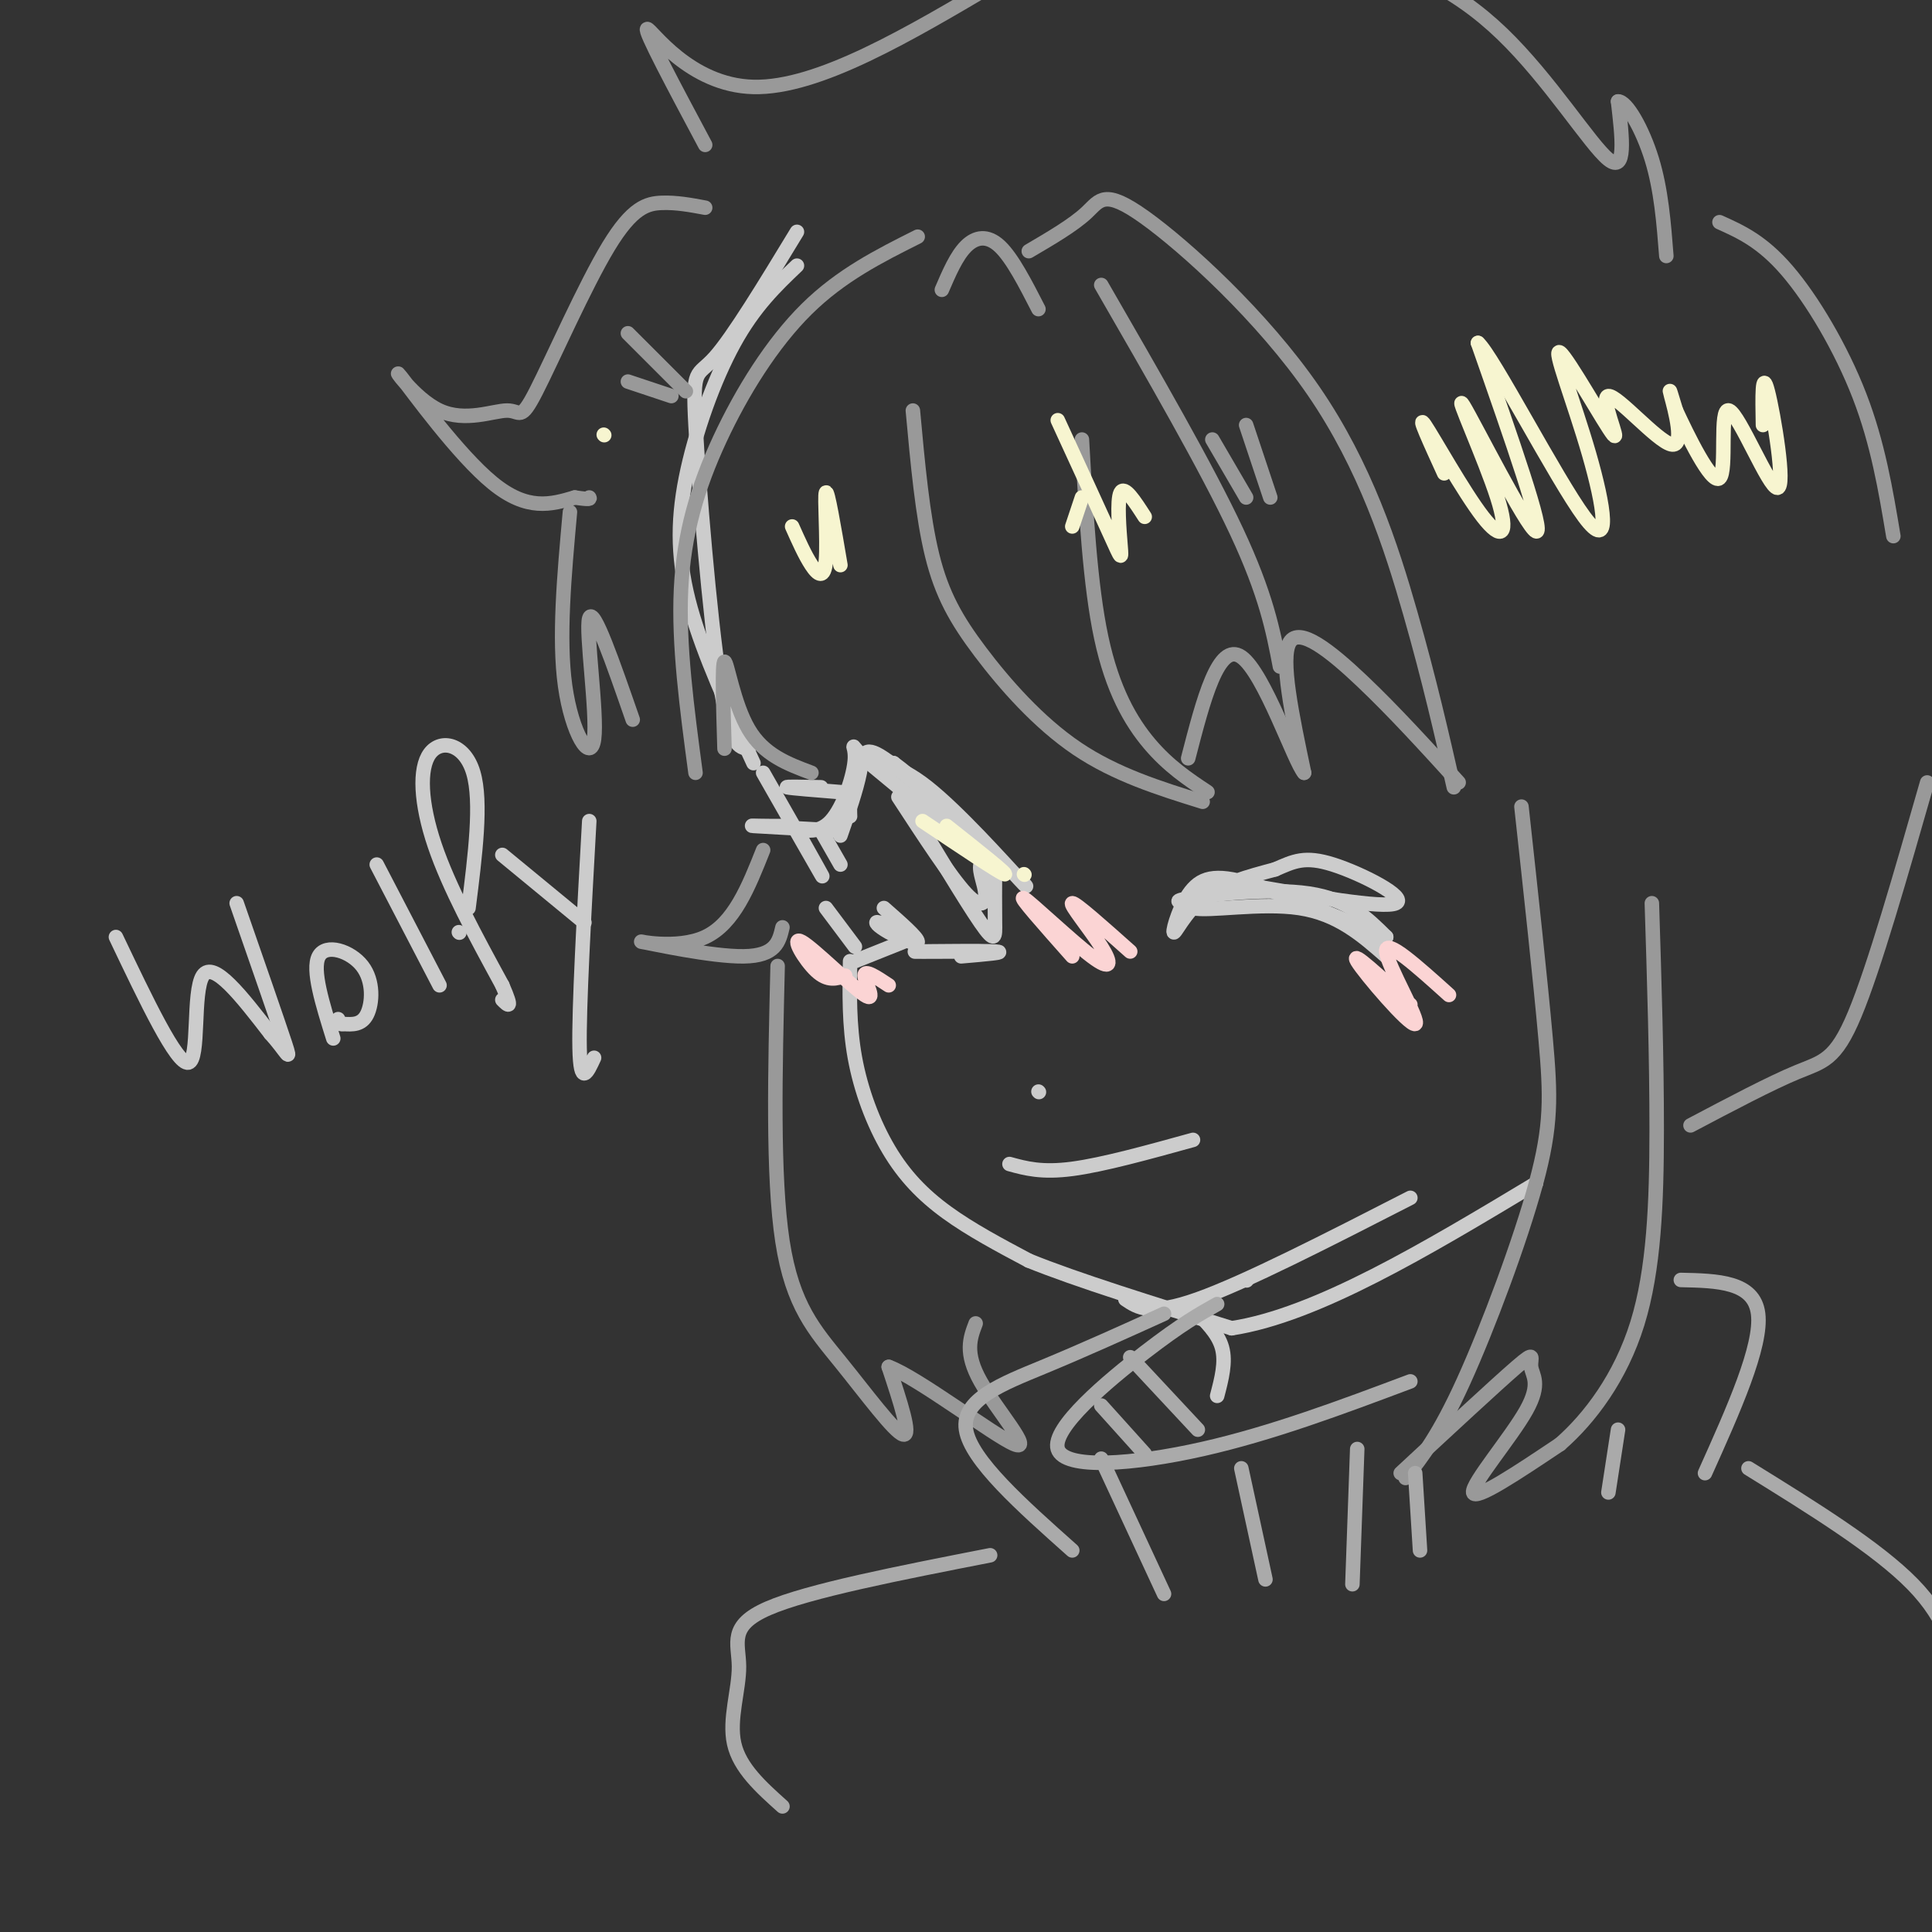<svg viewBox='0 0 400 400' version='1.1' xmlns='http://www.w3.org/2000/svg' xmlns:xlink='http://www.w3.org/1999/xlink'><rect x="0" y="0" width="400" height="400" fill="#333333" stroke="none"/><g fill='none' stroke='#CCCCCC' stroke-width='3' stroke-linecap='round' stroke-linejoin='round'><path d='M165,55c-4.411,4.208 -8.821,8.417 -13,16c-4.179,7.583 -8.125,18.542 -10,28c-1.875,9.458 -1.679,17.417 1,27c2.679,9.583 7.839,20.792 13,32'/><path d='M155,155c-1.952,-0.185 -3.905,-0.369 -6,-14c-2.095,-13.631 -4.333,-40.708 -5,-53c-0.667,-12.292 0.238,-9.798 4,-14c3.762,-4.202 10.381,-15.101 17,-26'/><path d='M158,160c5.417,9.500 10.833,19.000 12,21c1.167,2.000 -1.917,-3.500 -5,-9'/><path d='M171,188c0.000,0.000 6.000,8.000 6,8'/><path d='M176,199c-0.113,6.631 -0.226,13.262 1,20c1.226,6.738 3.792,13.583 7,19c3.208,5.417 7.060,9.405 12,13c4.940,3.595 10.970,6.798 17,10'/><path d='M213,261c9.833,4.000 25.917,9.000 42,14'/><path d='M255,275c17.500,-2.667 40.250,-16.333 63,-30'/><path d='M24,194c6.311,13.244 12.622,26.489 15,26c2.378,-0.489 0.822,-14.711 3,-18c2.178,-3.289 8.089,4.356 14,12'/><path d='M56,214c3.289,3.600 4.511,6.600 3,2c-1.511,-4.600 -5.756,-16.800 -10,-29'/><path d='M69,215c-2.226,-7.125 -4.452,-14.250 -3,-17c1.452,-2.750 6.583,-1.125 9,2c2.417,3.125 2.119,7.750 1,10c-1.119,2.250 -3.060,2.125 -5,2'/><path d='M71,212c-1.000,0.167 -1.000,-0.417 -1,-1'/><path d='M78,179c0.000,0.000 13.000,25.000 13,25'/><path d='M97,188c1.387,-10.988 2.774,-21.976 1,-28c-1.774,-6.024 -6.708,-7.083 -9,-4c-2.292,3.083 -1.940,10.310 1,19c2.940,8.690 8.470,18.845 14,29'/><path d='M104,204c2.333,5.333 1.167,4.167 0,3'/><path d='M95,193c0.000,0.000 0.100,0.100 0.1,0.1'/><path d='M104,177c0.000,0.000 17.000,14.000 17,14'/><path d='M122,170c-1.083,19.417 -2.167,38.833 -2,47c0.167,8.167 1.583,5.083 3,2'/><path d='M174,173c1.644,-4.711 3.289,-9.422 4,-13c0.711,-3.578 0.489,-6.022 5,-3c4.511,3.022 13.756,11.511 23,20'/><path d='M206,177c5.655,5.298 8.292,8.542 5,5c-3.292,-3.542 -12.512,-13.869 -19,-19c-6.488,-5.131 -10.244,-5.065 -14,-5'/><path d='M178,158c-2.583,2.226 -2.042,10.292 -2,11c0.042,0.708 -0.417,-5.940 1,-9c1.417,-3.060 4.708,-2.530 8,-2'/><path d='M185,158c7.600,5.556 22.600,20.444 23,22c0.400,1.556 -13.800,-10.222 -28,-22'/><path d='M180,158c-4.821,-4.393 -2.875,-4.375 -3,-1c-0.125,3.375 -2.321,10.107 -5,13c-2.679,2.893 -5.839,1.946 -9,1'/><path d='M163,171c-3.756,0.111 -8.644,-0.111 -7,0c1.644,0.111 9.822,0.556 18,1'/><path d='M174,164c-5.167,-0.417 -10.333,-0.833 -11,-1c-0.667,-0.167 3.167,-0.083 7,0'/><path d='M170,172c0.000,0.000 4.000,7.000 4,7'/><path d='M183,188c3.530,3.101 7.060,6.202 7,7c-0.060,0.798 -3.708,-0.708 -6,-2c-2.292,-1.292 -3.226,-2.369 -2,-2c1.226,0.369 4.613,2.185 8,4'/><path d='M199,198c4.933,-0.422 9.867,-0.844 7,-1c-2.867,-0.156 -13.533,-0.044 -16,0c-2.467,0.044 3.267,0.022 9,0'/><path d='M199,197c2.167,0.000 3.083,0.000 4,0'/><path d='M187,165c6.422,10.711 12.844,21.422 16,26c3.156,4.578 3.044,3.022 3,0c-0.044,-3.022 -0.022,-7.511 0,-12'/><path d='M206,179c-0.759,-2.156 -2.657,-1.547 -3,0c-0.343,1.547 0.869,4.032 1,6c0.131,1.968 -0.820,3.419 -4,0c-3.180,-3.419 -8.590,-11.710 -14,-20'/><path d='M187,195c0.000,0.000 -10.000,4.000 -10,4'/><path d='M215,226c0.000,0.000 0.100,0.100 0.1,0.1'/><path d='M209,241c3.333,0.917 6.667,1.833 13,1c6.333,-0.833 15.667,-3.417 25,-6'/><path d='M233,269c2.583,1.750 5.167,3.500 15,0c9.833,-3.500 26.917,-12.250 44,-21'/><path d='M249,187c-3.689,-0.111 -7.378,-0.222 -3,-1c4.378,-0.778 16.822,-2.222 25,-1c8.178,1.222 12.089,5.111 16,9'/><path d='M287,194c-2.355,-0.702 -16.241,-6.956 -25,-10c-8.759,-3.044 -12.389,-2.878 -15,0c-2.611,2.878 -4.203,8.467 -4,9c0.203,0.533 2.201,-3.991 6,-7c3.799,-3.009 9.400,-4.505 15,-6'/><path d='M264,180c3.881,-1.679 6.083,-2.875 12,-1c5.917,1.875 15.548,6.821 13,8c-2.548,1.179 -17.274,-1.411 -32,-4'/><path d='M257,183c-8.310,0.631 -13.083,4.208 -10,5c3.083,0.792 14.024,-1.202 22,0c7.976,1.202 12.988,5.601 18,10'/><path d='M258,265c0.000,0.000 0.100,0.100 0.1,0.1'/><path d='M247,271c2.583,2.500 5.167,5.000 6,8c0.833,3.000 -0.083,6.500 -1,10'/></g>
<g fill='none' stroke='#999999' stroke-width='3' stroke-linecap='round' stroke-linejoin='round'><path d='M189,85c1.000,10.946 2.000,21.893 4,30c2.000,8.107 5.000,13.375 10,20c5.000,6.625 12.000,14.607 20,20c8.000,5.393 17.000,8.196 26,11'/><path d='M250,164c-4.044,-2.689 -8.089,-5.378 -12,-10c-3.911,-4.622 -7.689,-11.178 -10,-22c-2.311,-10.822 -3.156,-25.911 -4,-41'/><path d='M195,60c1.511,-3.511 3.022,-7.022 5,-9c1.978,-1.978 4.422,-2.422 7,0c2.578,2.422 5.289,7.711 8,13'/><path d='M213,52c4.628,-2.713 9.257,-5.426 12,-8c2.743,-2.574 3.601,-5.010 12,1c8.399,6.010 24.338,20.464 35,36c10.662,15.536 16.046,32.153 20,46c3.954,13.847 6.477,24.923 9,36'/><path d='M302,162c-6.711,-7.378 -13.422,-14.756 -20,-21c-6.578,-6.244 -13.022,-11.356 -15,-8c-1.978,3.356 0.511,15.178 3,27'/><path d='M270,160c-1.933,-2.067 -8.267,-20.733 -13,-24c-4.733,-3.267 -7.867,8.867 -11,21'/><path d='M228,59c10.917,18.917 21.833,37.833 28,51c6.167,13.167 7.583,20.583 9,28'/><path d='M251,91c0.000,0.000 7.000,12.000 7,12'/><path d='M258,88c0.000,0.000 5.000,15.000 5,15'/><path d='M190,49c-7.940,3.982 -15.881,7.964 -23,15c-7.119,7.036 -13.417,17.125 -18,27c-4.583,9.875 -7.452,19.536 -8,31c-0.548,11.464 1.226,24.732 3,38'/><path d='M150,155c-0.267,-8.956 -0.533,-17.911 0,-18c0.533,-0.089 1.867,8.689 5,14c3.133,5.311 8.067,7.156 13,9'/><path d='M130,69c0.000,0.000 12.000,12.000 12,12'/><path d='M130,79c0.000,0.000 9.000,3.000 9,3'/><path d='M146,43c-2.988,-0.557 -5.976,-1.113 -9,-1c-3.024,0.113 -6.084,0.897 -11,9c-4.916,8.103 -11.686,23.526 -15,30c-3.314,6.474 -3.170,4.000 -6,4c-2.830,0.000 -8.635,2.474 -14,0c-5.365,-2.474 -10.291,-9.897 -8,-7c2.291,2.897 11.797,16.113 19,22c7.203,5.887 12.101,4.443 17,3'/><path d='M119,103c3.333,0.500 3.167,0.250 3,0'/><path d='M118,106c-1.185,13.101 -2.369,26.202 -1,36c1.369,9.798 5.292,16.292 6,11c0.708,-5.292 -1.798,-22.369 -1,-25c0.798,-2.631 4.899,9.185 9,21'/><path d='M158,176c-3.024,7.619 -6.048,15.238 -12,18c-5.952,2.762 -14.833,0.667 -13,1c1.833,0.333 14.381,3.095 21,3c6.619,-0.095 7.310,-3.048 8,-6'/><path d='M161,200c-0.530,21.792 -1.060,43.583 1,57c2.060,13.417 6.708,18.458 12,25c5.292,6.542 11.226,14.583 13,15c1.774,0.417 -0.613,-6.792 -3,-14'/><path d='M184,283c5.821,2.083 21.875,14.292 26,16c4.125,1.708 -3.679,-7.083 -7,-13c-3.321,-5.917 -2.161,-8.958 -1,-12'/><path d='M315,167c1.964,17.994 3.929,35.988 5,48c1.071,12.012 1.250,18.042 -2,30c-3.250,11.958 -9.929,29.845 -15,41c-5.071,11.155 -8.536,15.577 -12,20'/><path d='M290,305c9.890,-9.177 19.780,-18.354 24,-22c4.220,-3.646 2.770,-1.761 3,0c0.230,1.761 2.139,3.397 -1,9c-3.139,5.603 -11.325,15.172 -11,17c0.325,1.828 9.163,-4.086 18,-10'/><path d='M323,299c6.155,-5.381 12.542,-13.833 16,-25c3.458,-11.167 3.988,-25.048 4,-40c0.012,-14.952 -0.494,-30.976 -1,-47'/><path d='M146,30c-6.378,-11.956 -12.756,-23.911 -12,-24c0.756,-0.089 8.644,11.689 22,12c13.356,0.311 32.178,-10.844 51,-22'/><path d='M207,-4c12.220,-4.608 17.269,-5.127 28,-6c10.731,-0.873 27.144,-2.100 41,0c13.856,2.100 25.153,7.527 35,17c9.847,9.473 18.242,22.992 22,26c3.758,3.008 2.879,-4.496 2,-12'/><path d='M335,21c1.733,-0.089 5.067,5.689 7,12c1.933,6.311 2.467,13.156 3,20'/><path d='M356,46c4.400,1.978 8.800,3.956 14,10c5.200,6.044 11.200,16.156 15,26c3.800,9.844 5.400,19.422 7,29'/><path d='M399,162c-5.489,19.178 -10.978,38.356 -15,48c-4.022,9.644 -6.578,9.756 -12,12c-5.422,2.244 -13.711,6.622 -22,11'/></g>
<g fill='none' stroke='#F7F5D0' stroke-width='3' stroke-linecap='round' stroke-linejoin='round'><path d='M222,109c0.000,0.000 2.000,-6.000 2,-6'/><path d='M219,87c4.393,9.560 8.786,19.119 11,24c2.214,4.881 2.250,5.083 2,2c-0.250,-3.083 -0.786,-9.452 0,-11c0.786,-1.548 2.893,1.726 5,5'/><path d='M299,98c-2.865,-6.273 -5.729,-12.546 -4,-10c1.729,2.546 8.052,13.912 12,19c3.948,5.088 5.522,3.900 3,-4c-2.522,-7.900 -9.141,-22.512 -7,-19c2.141,3.512 13.040,25.146 15,26c1.960,0.854 -5.020,-19.073 -12,-39'/><path d='M306,71c2.915,2.481 16.203,28.182 22,36c5.797,7.818 4.104,-2.248 1,-13c-3.104,-10.752 -7.618,-22.189 -6,-21c1.618,1.189 9.367,15.004 11,17c1.633,1.996 -2.851,-7.826 -1,-8c1.851,-0.174 10.037,9.299 13,10c2.963,0.701 0.704,-7.371 0,-10c-0.704,-2.629 0.148,0.186 1,3'/><path d='M347,85c2.242,4.836 7.347,15.426 9,14c1.653,-1.426 -0.144,-14.867 2,-14c2.144,0.867 8.231,16.041 10,16c1.769,-0.041 -0.780,-15.297 -2,-20c-1.220,-4.703 -1.110,1.149 -1,7'/><path d='M174,117c-1.333,-7.845 -2.667,-15.690 -3,-15c-0.333,0.690 0.333,9.917 0,14c-0.333,4.083 -1.667,3.024 -3,1c-1.333,-2.024 -2.667,-5.012 -4,-8'/><path d='M125,90c0.000,0.000 0.100,0.100 0.1,0.1'/><path d='M212,181c0.000,0.000 0.100,0.100 0.1,0.1'/><path d='M196,171c6.417,5.083 12.833,10.167 12,10c-0.833,-0.167 -8.917,-5.583 -17,-11'/></g>
<g fill='none' stroke='#FBD4D4' stroke-width='3' stroke-linecap='round' stroke-linejoin='round'><path d='M175,202c-1.794,0.625 -3.589,1.250 -6,-1c-2.411,-2.250 -5.440,-7.376 -3,-6c2.440,1.376 10.349,9.255 13,11c2.651,1.745 0.043,-2.644 0,-4c-0.043,-1.356 2.478,0.322 5,2'/><path d='M292,208c-6.262,-5.774 -12.524,-11.548 -11,-9c1.524,2.548 10.833,13.417 12,13c1.167,-0.417 -5.810,-12.119 -6,-15c-0.190,-2.881 6.405,3.060 13,9'/><path d='M222,198c-5.684,-6.404 -11.368,-12.807 -10,-12c1.368,0.807 9.789,8.825 14,12c4.211,3.175 4.211,1.509 2,-2c-2.211,-3.509 -6.632,-8.860 -6,-9c0.632,-0.140 6.316,4.930 12,10'/></g>
<g fill='none' stroke='#AAAAAA' stroke-width='3' stroke-linecap='round' stroke-linejoin='round'><path d='M252,270c-3.667,2.048 -7.333,4.095 -15,10c-7.667,5.905 -19.333,15.667 -18,20c1.333,4.333 15.667,3.238 30,0c14.333,-3.238 28.667,-8.619 43,-14'/><path d='M241,272c-8.289,3.756 -16.578,7.511 -25,11c-8.422,3.489 -16.978,6.711 -16,13c0.978,6.289 11.489,15.644 22,25'/><path d='M228,302c0.000,0.000 13.000,28.000 13,28'/><path d='M257,304c0.000,0.000 5.000,23.000 5,23'/><path d='M281,300c0.000,0.000 -1.000,28.000 -1,28'/><path d='M293,305c0.000,0.000 1.000,16.000 1,16'/><path d='M348,265c7.583,0.167 15.167,0.333 16,7c0.833,6.667 -5.083,19.833 -11,33'/><path d='M335,296c0.000,0.000 -2.000,13.000 -2,13'/><path d='M362,304c13.333,8.250 26.667,16.500 34,24c7.333,7.500 8.667,14.250 10,21'/><path d='M205,322c-18.851,3.690 -37.702,7.381 -46,11c-8.298,3.619 -6.042,7.167 -6,12c0.042,4.833 -2.131,10.952 -1,16c1.131,5.048 5.565,9.024 10,13'/><path d='M228,291c0.000,0.000 9.000,10.000 9,10'/><path d='M234,281c0.000,0.000 14.000,15.000 14,15'/></g>
</svg>